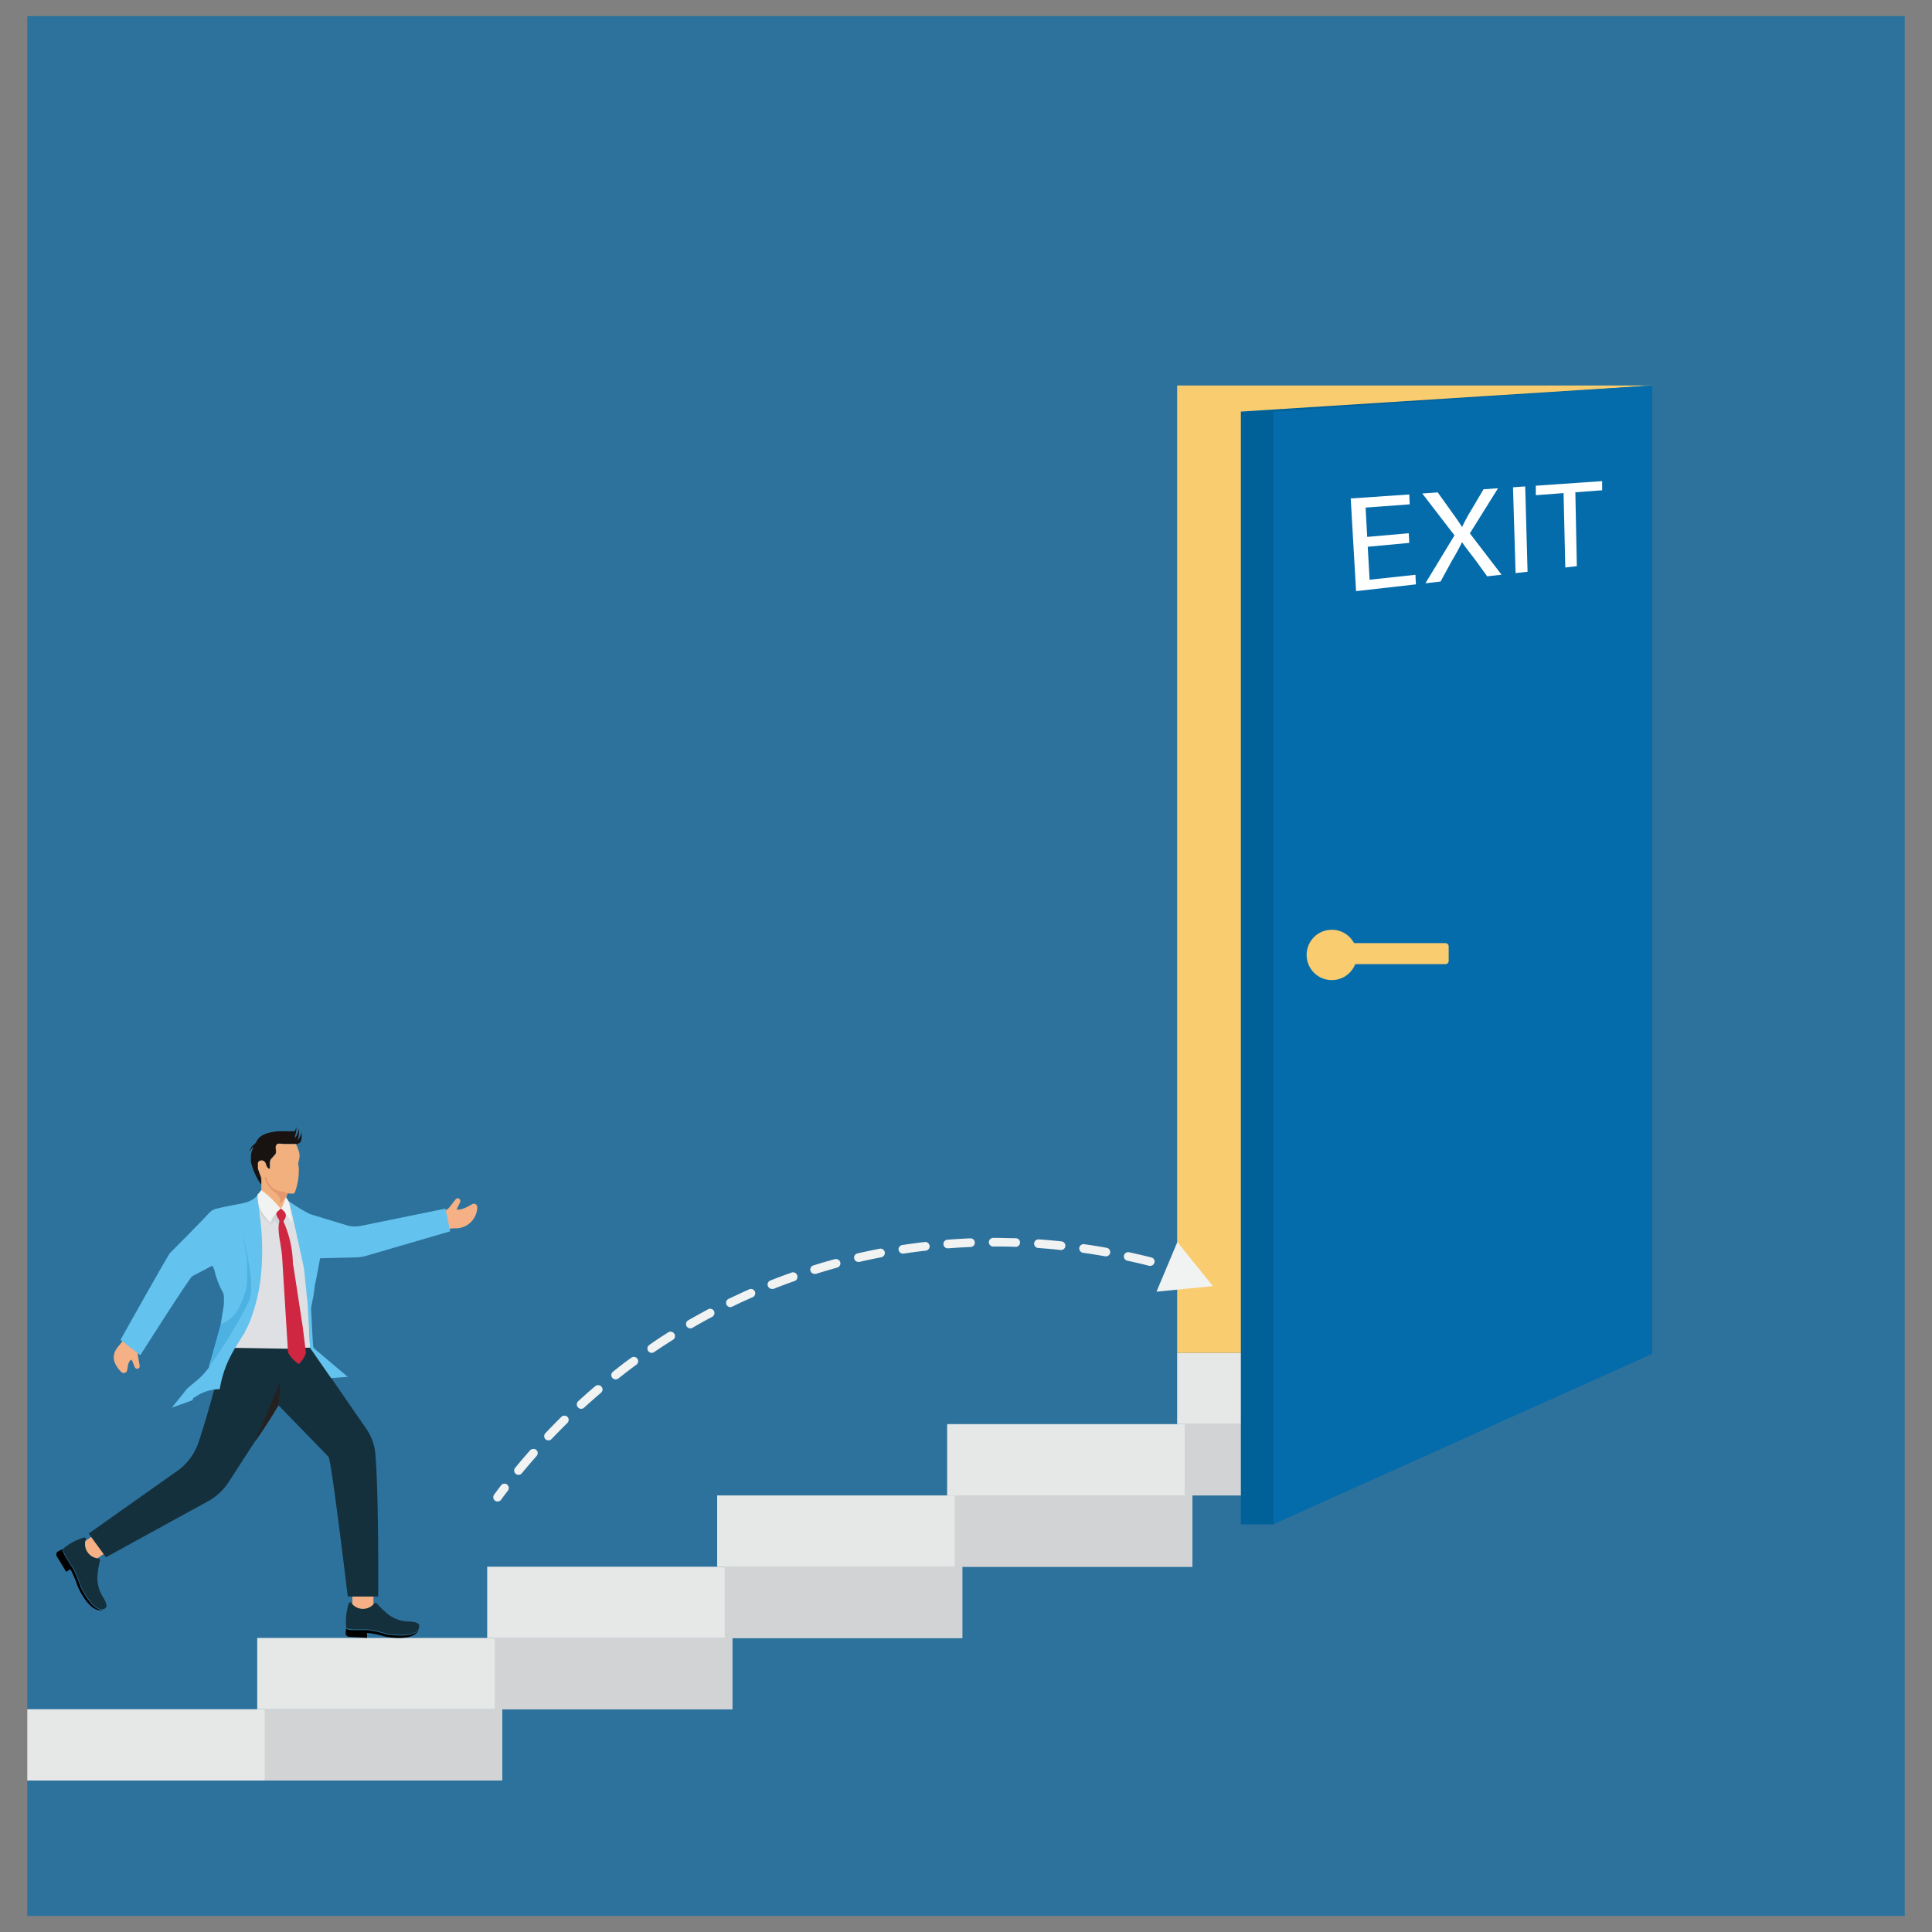 <?xml version="1.0" encoding="utf-8"?>
<svg xmlns="http://www.w3.org/2000/svg" id="Layer_1" viewBox="0 0 300 300">
  <rect x="0" y="0" width="300" height="300" fill="#808080" stroke="none"/>
  <rect height="295" style="fill:#036baa;opacity:.66" width="291.54" x="4.23" y="2.5"/>
  <rect height="11.07" style="fill:#e6e7e7" width="73.77" x="4.23" y="265.41"/>
  <rect height="11.07" style="fill:#d2d3d4" width="36.89" x="41.11" y="265.41"/>
  <rect height="11.07" style="fill:#e6e7e7" width="73.77" x="39.94" y="254.34"/>
  <rect height="11.07" style="fill:#d2d3d4" width="36.89" x="76.83" y="254.34"/>
  <rect height="11.07" style="fill:#e6e7e7" width="73.77" x="75.65" y="243.28"/>
  <rect height="11.07" style="fill:#d2d3d4" width="36.89" x="112.54" y="243.28"/>
  <rect height="11.07" style="fill:#e6e7e7" width="73.77" x="111.36" y="232.21"/>
  <rect height="11.07" style="fill:#d2d3d4" width="36.89" x="148.25" y="232.21"/>
  <polygon points="206.81 232.21 147.07 232.21 147.07 221.14 220.84 221.14 206.81 232.21" style="fill:#e6e7e7"/>
  <polygon points="207.05 232.21 183.96 232.21 183.96 221.14 220.84 221.14 207.05 232.21" style="fill:#d2d3d4"/>
  <polygon points="232.18 221.14 182.79 221.14 182.79 210.08 256.56 210.08 232.18 221.14" style="fill:#e6e7e7"/>
  <polygon points="232.18 221.14 219.67 221.14 219.67 210.08 256.56 210.08 232.18 221.14" style="fill:#d2d3d4"/>
  <rect height="150.22" style="fill:#f9cc6f" width="73.77" x="182.79" y="59.86"/>
  <polygon points="192.68 63.91 256.56 59.86 251.53 210.23 197.71 236.71 192.68 236.71 192.68 63.91" style="fill:#006199"/>
  <polygon points="197.71 63.91 256.56 59.86 256.56 210.23 197.71 236.71 197.71 63.91" style="fill:#056cab"/>
  <circle cx="206.8" cy="148.28" r="3.91" style="fill:#f9cc6f"/>
  <path d="M208.44,146.45h16a.51.51,0,0,1,.51.51v2.24a.51.51,0,0,1-.51.51h-16a0,0,0,0,1,0,0v-3.27a0,0,0,0,1,0,0Z" style="fill:#f9cc6f"/>
  <path d="M218.83,84.3l-6.45.6.29,5.12,7.12-.77.07,1.49-9.29,1.05-.83-14.39,9.09-.62.07,1.53-6.85.51.25,4.55,6.45-.57Z" style="fill:#fff"/>
  <path d="M230.93,89.49l-2-2.76c-.83-1.06-1.36-1.75-1.87-2.5H227c-.4.83-.81,1.6-1.57,2.88l-1.74,3.19-2.35.27,4.51-7.44-5-6.5,2.4-.17,2.22,3.11c.62.86,1.08,1.51,1.52,2.21h.07a26.91,26.91,0,0,1,1.31-2.44l2-3.37,2.24-.15-4.37,7,4.92,6.42Z" style="fill:#fff"/>
  <path d="M236.83,75.53l.37,13.25-1.86.21-.4-13.32Z" style="fill:#fff"/>
  <path d="M242.79,76.57l-4.31.32,0-1.47,10.3-.71,0,1.42-4.16.31.23,11.47-1.79.21Z" style="fill:#fff"/>
  <path d="M78.74,230.52a.68.68,0,0,0-.5-.13.62.62,0,0,0-.44.26l-1.08,1.44a.72.72,0,0,0-.12.5.69.69,0,0,0,.27.44.67.67,0,0,0,.39.12.69.69,0,0,0,.55-.27c.35-.49.7-.95,1.06-1.42A.68.68,0,0,0,78.74,230.52Z" style="fill:#f1f2f2"/>
  <path d="M103.82,206.85c-1,.63-2,1.28-3,2a.64.64,0,0,0-.28.43.65.65,0,0,0,.11.5.66.66,0,0,0,.55.29.68.68,0,0,0,.38-.12c.95-.65,1.94-1.29,2.92-1.91a.68.68,0,0,0,.21-.93A.69.69,0,0,0,103.82,206.85Z" style="fill:#f1f2f2"/>
  <path d="M122.93,197.6c-1.11.39-2.23.81-3.32,1.24a.65.65,0,0,0-.37.36.65.65,0,0,0,0,.51.67.67,0,0,0,.62.43.7.7,0,0,0,.25,0c1.08-.43,2.18-.84,3.27-1.22a.68.68,0,0,0,.41-.86A.67.67,0,0,0,122.93,197.6Z" style="fill:#f1f2f2"/>
  <path d="M116.33,200.21c-1.07.47-2.15,1-3.21,1.48a.68.68,0,0,0-.31.9.66.66,0,0,0,.6.38.73.73,0,0,0,.29-.07c1-.51,2.11-1,3.17-1.47a.67.67,0,0,0,.35-.88A.67.67,0,0,0,116.33,200.21Z" style="fill:#f1f2f2"/>
  <path d="M110.47,203.25a.65.65,0,0,0-.51.05c-1,.55-2.08,1.13-3.1,1.72a.62.62,0,0,0-.31.41.62.62,0,0,0,.06.5.68.68,0,0,0,.58.34.67.67,0,0,0,.34-.09c1-.58,2-1.15,3.06-1.7a.68.68,0,0,0,.27-.91A.66.66,0,0,0,110.47,203.25Z" style="fill:#f1f2f2"/>
  <path d="M87.18,220c-.84.83-1.67,1.68-2.48,2.53a.67.67,0,0,0,0,.95.72.72,0,0,0,.46.18.69.69,0,0,0,.49-.21c.8-.84,1.63-1.68,2.45-2.49a.65.65,0,0,0,.2-.47.63.63,0,0,0-.19-.48A.68.68,0,0,0,87.18,220Z" style="fill:#f1f2f2"/>
  <path d="M82.76,225a.67.67,0,0,0-.46.22c-.78.88-1.56,1.79-2.3,2.7a.66.66,0,0,0,.52,1.09.66.66,0,0,0,.51-.24c.74-.89,1.5-1.79,2.27-2.66a.68.68,0,0,0,0-.95A.64.64,0,0,0,82.76,225Z" style="fill:#f1f2f2"/>
  <path d="M92.9,215.09a.64.64,0,0,0-.48.16c-.9.76-1.79,1.55-2.66,2.35a.66.66,0,0,0,0,.94.64.64,0,0,0,.49.22.63.63,0,0,0,.45-.18c.86-.78,1.74-1.56,2.62-2.31a.69.69,0,0,0,.24-.46.65.65,0,0,0-.16-.48A.69.69,0,0,0,92.9,215.09Z" style="fill:#f1f2f2"/>
  <path d="M98,210.85c-1,.69-1.89,1.42-2.82,2.15a.67.67,0,0,0-.11.94.67.67,0,0,0,.53.25.71.71,0,0,0,.42-.14c.91-.72,1.84-1.44,2.77-2.12a.67.67,0,1,0-.79-1.08Z" style="fill:#f1f2f2"/>
  <path d="M144.1,193a.66.66,0,0,0-.49-.14c-1.17.13-2.35.29-3.51.47a.67.67,0,0,0-.44.26.65.65,0,0,0-.12.5.67.67,0,0,0,.66.57h.1c1.15-.17,2.31-.33,3.46-.46a.67.67,0,0,0,.34-1.19Z" style="fill:#f1f2f2"/>
  <path d="M171.85,193.76c-1.16-.21-2.33-.4-3.5-.56a.65.65,0,0,0-.5.13.67.67,0,0,0-.26.44.69.69,0,0,0,.57.76c1.15.16,2.31.35,3.45.55h.12a.66.66,0,0,0,.66-.55A.68.68,0,0,0,171.85,193.76Z" style="fill:#f1f2f2"/>
  <path d="M164.83,192.76c-1.17-.12-2.35-.23-3.53-.31a.67.67,0,0,0-.09,1.34c1.16.08,2.33.18,3.48.31h.07a.67.67,0,0,0,.67-.6.66.66,0,0,0-.14-.49A.71.71,0,0,0,164.83,192.76Z" style="fill:#f1f2f2"/>
  <path d="M129.7,195.5c-1.14.31-2.28.64-3.41,1a.64.64,0,0,0-.39.33.65.65,0,0,0-.05.51.68.68,0,0,0,.64.47.69.69,0,0,0,.2,0c1.11-.35,2.24-.67,3.36-1a.67.67,0,0,0-.35-1.29Z" style="fill:#f1f2f2"/>
  <path d="M178.78,195.26c-1.14-.29-2.3-.56-3.45-.81a.67.67,0,0,0-.29,1.31c1.14.24,2.29.51,3.41.8l.16,0a.67.67,0,0,0,.65-.5.65.65,0,0,0-.07-.51A.64.64,0,0,0,178.78,195.26Z" style="fill:#f1f2f2"/>
  <path d="M137.1,194a.67.67,0,0,0-.5-.1c-1.15.22-2.32.47-3.47.73a.67.67,0,0,0,.15,1.32h.16c1.13-.26,2.28-.51,3.41-.72a.69.69,0,0,0,.43-.29.67.67,0,0,0,.11-.5A.71.71,0,0,0,137.1,194Z" style="fill:#f1f2f2"/>
  <path d="M150.68,192.29c-1.18.05-2.37.12-3.54.21a.67.67,0,0,0,.05,1.34h.05c1.16-.09,2.33-.16,3.49-.21a.66.66,0,0,0,.64-.69A.67.67,0,0,0,150.68,192.29Z" style="fill:#f1f2f2"/>
  <path d="M157.76,192.27c-1.06,0-2.15-.05-3.23-.05h-.31a.67.67,0,0,0,0,1.34h.31c1.06,0,2.13,0,3.19.05h0a.67.67,0,0,0,.49-1.13A.68.68,0,0,0,157.76,192.27Z" style="fill:#f1f2f2"/>
  <path d="M184.31,197.05a.69.69,0,0,0-.4-.33c-.56-.18-1.14-.35-1.72-.52a.67.67,0,1,0-.37,1.28l1.69.52.2,0a.67.67,0,0,0,.64-.47A.65.65,0,0,0,184.31,197.05Z" style="fill:#f1f2f2"/>
  <polygon points="188.34 199.71 183.96 200.14 179.58 200.57 181.2 196.72 182.82 192.86 185.58 196.29 188.34 199.71" style="fill:#f1f2f2"/>
  <rect height="3.27" style="fill:#f5b085" transform="rotate(-34.57 14.722 240.23)" width="3.35" x="13.05" y="238.62"/>
  <path d="M9,240.91a.56.56,0,0,0-.19.75l1.47,2.41.65-.41a14.86,14.86,0,0,1,1,2.28,9.6,9.6,0,0,0,.56,1.27c1.68,3,3,3,3.61,2.7-.4.14-1.15.1-2.21-1.25l-.1-.12a13.19,13.19,0,0,1-.94-1.47,7.64,7.64,0,0,1-.56-1.27,15.77,15.77,0,0,0-1-2.3s-.31-.47-.66-1c0-.05,0-.08-.07-.13l-.18-.29-.08-.13-.13-.22s-.05-.09-.07-.13c-.3-.53-.51-1-.41-1l.13-.11Z"/>
  <path d="M9.89,240.42l-.13.11c-.1.06.11.51.41,1,0,0,.05.08.07.13l.13.22.08.13.18.29s0,.08.07.13c.35.56.66,1,.66,1a15.77,15.77,0,0,1,1,2.3,7.64,7.64,0,0,0,.56,1.27,13.19,13.19,0,0,0,.94,1.47l.1.12c1.06,1.35,1.81,1.39,2.21,1.25h0l.25-.15,0,0,0,0h0s.43-.36-.44-1.72a4,4,0,0,1-.3-.53,1,1,0,0,1-.07-.15,5.59,5.59,0,0,1-.47-2.74,13.17,13.17,0,0,1,.38-2.2.29.29,0,0,0-.26-.36h0a2.24,2.24,0,0,1-1.92-3,.16.16,0,0,0-.07-.2c-.24-.12-.72.11-1,.23a7.88,7.88,0,0,0-1.45.73A8.82,8.82,0,0,0,9.89,240.42Z" style="fill:#15303d"/>
  <rect height="3.35" style="fill:#f5b085" width="3.27" x="54.72" y="246.83"/>
  <path d="M53.67,253.57a.56.56,0,0,0,.51.59l2.81.16,0-.77a14.86,14.86,0,0,1,2.44.47,8.07,8.07,0,0,0,1.37.26c3.43.33,4.14-.8,4.27-1.44-.11.42-.57,1-2.29,1.12h-.15a13.79,13.79,0,0,1-1.74-.06,7,7,0,0,1-1.36-.26,15,15,0,0,0-2.44-.52s-.57,0-1.23,0h-.14l-.34,0H55l-.15,0c-.6,0-1.09-.13-1.09-.25s0-.12,0-.17Z"/>
  <path d="M53.75,252.59s0,.11,0,.17.49.2,1.09.25l.15,0h.41l.34,0h.14c.66,0,1.23,0,1.23,0a15,15,0,0,1,2.44.52,7,7,0,0,0,1.36.26,13.79,13.79,0,0,0,1.74.06h.15c1.72-.11,2.18-.7,2.29-1.12a0,0,0,0,1,0,0,1,1,0,0,0,0-.29v0a.12.12,0,0,0,0-.05h0c0-.05,0-.56-1.67-.61-.2,0-.41,0-.61-.06l-.16,0a5.55,5.55,0,0,1-2.52-1.16,13.82,13.82,0,0,1-1.6-1.56.29.29,0,0,0-.44,0h0a2.23,2.23,0,0,1-3.56-.13.16.16,0,0,0-.21-.06c-.24.13-.31.65-.38,1a8.1,8.1,0,0,0-.22,1.61A9.33,9.33,0,0,0,53.75,252.59Z" style="fill:#15303d"/>
  <path d="M13.77,238.13l13.49-9.54A8.89,8.89,0,0,0,30.81,224c1.33-3.89,3.15-10.66,3.52-12.6a23.15,23.15,0,0,1,2.11-5.21l.14-.28s1.41,2.34,11.09,2.6l9.22,13.37a8,8,0,0,1,1.39,3.83c.56,6.35.44,22.2.44,22.2H54s-2.56-21.42-3-21.71l-7.77-8L35.53,230.1a9,9,0,0,1-3.2,3l-15.88,8.71Z" style="fill:#15303d"/>
  <path d="M66.78,191.36l2.85-.53a6,6,0,0,1,.94-.1,3.34,3.34,0,0,0,3.54-3.24.53.53,0,0,0-.81-.5c-.67.42-1.84,1-2.4.81l.55-1.13a.41.41,0,0,0-.22-.56h0a.41.41,0,0,0-.48.12l-.92,1.18A1.71,1.71,0,0,1,69,188l-2.58.74" style="fill:#f5b085"/>
  <path d="M46,195.48l9.34-.24a6.16,6.16,0,0,0,1.29-.17L69.9,191.2l-.73-3.53L56,190.36a5.36,5.36,0,0,1-1.83,0l-8.72-2.65-1.2,1.11-.31,4.87Z" style="fill:#63c2ee"/>
  <path d="M20.57,205.67l-1.51,2.48a5.32,5.32,0,0,1-.56.76c-.62.73-1.67,2.09.33,4.13a.54.54,0,0,0,.92-.27c.14-.77.15-1.39.7-1.65l.47,1.16a.41.41,0,0,0,.55.22h0a.39.39,0,0,0,.22-.44l-.26-1.47a1.72,1.72,0,0,1,.15-1.05l1.19-2.41" style="fill:#f5b085"/>
  <path d="M18.71,208.05s7.34-13.14,7.71-13.51c4.17-4.16,6.13-6.26,6.13-6.26l6,2.69-.33,2.81-8.36,4.38c-.36.13-8.07,12.27-8.07,12.27Z" style="fill:#63c2ee"/>
  <path d="M40.38,181.83a7.55,7.55,0,0,1,.14.89h0s0,.08,0,.13c0,.34,0,.71.06,1.09v.86l0,.86.44.61.12.16,1,1.39.69,0,.24,0h.22l.29,0h.26l.12-.44c.14-.48.29-1,.45-1.41l.15-.4.06-.17.06-.15-3.3-2.55Z" style="fill:#f1b07e"/>
  <path d="M41,182.61l.85-.06,3,2.38a4.65,4.65,0,0,1-1.44,2l.09-.61a.47.47,0,0,0-.09-.38l-.33-.41a3.25,3.25,0,0,0-.61-.56,3.65,3.65,0,0,1-1.32-2,1.4,1.4,0,0,1-.08-.34Z" style="fill:#e5986e"/>
  <path d="M40.05,180.7v.54a1.16,1.16,0,0,0,.07.42c.12.32.25.73.4,1.06h0s0,.08,0,.13h.06a1.19,1.19,0,0,0,.42,0h0l.33-.09A2.71,2.71,0,0,0,43.75,185c.19,0,.5.16.85.25h0a2.77,2.77,0,0,0,.91.09.34.34,0,0,0,.29-.23,9.49,9.49,0,0,0,.6-3.31,3,3,0,0,0,0-.42l-.09-.68a.19.19,0,0,1,0-.08,6.93,6.93,0,0,0,.16-.7,2.27,2.27,0,0,0,0-.9,7.58,7.58,0,0,0-.52-1.4H44.06l-.69-.06c-.55,0-.62.43-.5,1a.41.41,0,0,1,0,.11v.26a.45.45,0,0,1-.12.31l-.59.66a1,1,0,0,0-.24.65v.92h0a.3.3,0,0,1-.22-.08c-.28-.24-.29-.54-.42-.82a.71.71,0,0,0-.63-.4h0a.67.67,0,0,0-.34.09A.5.5,0,0,0,40.05,180.7Z" style="fill:#f1b07e"/>
  <path d="M40.52,182.72s0,.08,0,.13c0,.34,0,.71.06,1.09h0v-1.08A.91.91,0,0,1,40.52,182.72Zm5.38-5.07h0a.62.62,0,0,0,.28,0l-.09,0Z" style="fill:#181210"/>
  <line style="fill:none" x1="44.53" x2="45.38" y1="175.67" y2="175.67"/>
  <path d="M48.16,209.27h-.73l-2.68.16h0l-8.54-.14c.5-2,.48-.61,1.76-2.39l.28-4.11.44-6.28.59-8.53.65-2.18.08-.26h0l1,.72h0l2,1.48.1.08.12-.09h0l.35,0,.2-.35.12-.09h0l1-.68h0l.91,2.46.86,3.14,1.12,8.38.36,8.62v.09Z" style="fill:#dfe0e3"/>
  <path d="M40,185.55,43.11,188l.44,1.66-.2.56a2.21,2.21,0,0,1-.63-.69.06.06,0,0,0-.1,0,2.46,2.46,0,0,0-.43.64.07.07,0,0,1-.1,0A8.19,8.19,0,0,1,40,187.81,5.15,5.15,0,0,1,40,185.55Z" style="fill:#d2d3d6"/>
  <path d="M40.58,184.79a16.29,16.29,0,0,1,3,2.91c-.8.78-1.5,1.44-1.52,2.25-1.42-1.47-2.09-2.55-2.1-4.4Z" style="fill:#f1f2f2"/>
  <path d="M45.4,189.91a11.4,11.4,0,0,0-1.08-1.49,7.75,7.75,0,0,0-.69-.71h0c.07-.12.14-.23.19-.34.24-.49.36-1,.56-1.47l0-.06.49.76h0v0Z" style="fill:#f1f2f2"/>
  <path d="M54,213.8l-2.6.18-3.27-4.71h0v-.09l-.36-8.62-1.12-8.38L45.81,189l-.91-2.46h0a23.65,23.65,0,0,0,4.51,2.59,1,1,0,0,1,.52.57c.76,1.87-1,9.68-1,9.68l-.27,1.93v0l-.36,1.77c.09,1.9.18,3.87.32,5.9a.73.73,0,0,0,.25.48Z" style="fill:#63c2ee"/>
  <polygon points="47.78 200.56 48.15 209.18 48.09 208.2 47.99 206.54 47.99 206.5 47.99 206.49 47.99 206.45 47.99 206.44 47.99 206.42 47.78 202.65 47.21 196.99 45.87 190.8 44.9 186.6 44.9 186.58 44.9 186.58 45.81 189.04 46.67 192.18 47.78 200.56" style="fill:#63c2ee"/>
  <path d="M43.61,187.67a2.64,2.64,0,0,1,.6.55.87.87,0,0,1,.16.67h0a.76.76,0,0,1-.06.2.7.7,0,0,1-.17.32.31.31,0,0,0-.09.21h0a.28.28,0,0,0,0,.13,16.69,16.69,0,0,1,1.42,6.09c0,.26,0,.51.09.76l1.46,9.51.47,3.86a.47.47,0,0,1,0,.2,4.49,4.49,0,0,1-1,1.55.17.17,0,0,1-.23,0,5.26,5.26,0,0,1-1.47-1.59.38.38,0,0,1-.07-.21l-.9-14.55c-.11-2-.84-4.25-.45-5.57a1,1,0,0,0,0-.17v0a.61.61,0,0,0-.12-.37,1.59,1.59,0,0,1-.26-.48.5.5,0,0,1-.07-.27v0a.5.5,0,0,1,.14-.35Z" style="fill:#cf2641"/>
  <path d="M26.67,218.58l3.22-1.15.11-.34.34-.19a6.76,6.76,0,0,1,3.78-1.19c.73-4.39,2.61-6.61,3.72-8.59a13.54,13.54,0,0,0,1.2-2.58,27.39,27.39,0,0,0,1.56-7.45,39,39,0,0,0-.3-8.59L40,186l0-.45c-.73,1-1.94,1.25-3.37,1.5-1.19.23-2.36.46-3.12.66a2.05,2.05,0,0,0-1.07.7,9.47,9.47,0,0,0-1.25,2.45,1.14,1.14,0,0,0-.08.55l0,.4a.17.17,0,0,1-.09.17l2.27,5.23c.06-.06,0,.06,0,0h0a13.56,13.56,0,0,0,1.36,3.56,1.73,1.73,0,0,1,.12.64v.83a1.33,1.33,0,0,1,0,.28l-.5,3.12-.06.38-1.73,6.14,0,.11c-1.47,2.14-3.21,2.85-3.86,3.91Z" style="fill:#63c2ee"/>
  <path d="M39,200.16a4.81,4.81,0,0,1-.57,2.33,71.74,71.74,0,0,1-6,9.78h0L34.18,206l.09-.39a5.11,5.11,0,0,0,3-2.88c.28-.64.53-1.25.74-1.84a6.22,6.22,0,0,0,.37-2.09v-1.51c0-.25,0-.5,0-.75s0-.66,0-.74v0c0-.23-.47-3-.79-4.68.54,2.43,1,4.72,1.24,6.27A20.4,20.4,0,0,1,39,200.16Z" style="fill:#4db1e2"/>
  <path d="M39.16,178.62a2.73,2.73,0,0,0-.19,1V180a2,2,0,0,0,0,.42,10.15,10.15,0,0,0,1.58,3.53c0-.38,0-.75-.06-1.09,0,0,0-.09,0-.13h0c-.15-.33-.28-.73-.4-1.05a1.25,1.25,0,0,1-.07-.43v-.54a.5.5,0,0,1,.24-.45.67.67,0,0,1,.34-.09h0a.71.71,0,0,1,.63.4c.13.28.14.58.42.82a.3.3,0,0,0,.22.08h0v-.92a1,1,0,0,1,.24-.65l.59-.66a.45.45,0,0,0,.12-.31v-.26s0-.08,0-.11c-.12-.53,0-.93.5-1l.69.06h2.07l.09,0h0c.74-.21.68-.78.64-2,0,0,0,0,0,0a2.42,2.42,0,0,1-.63,1.48v0h0a4,4,0,0,0,.23-1.9,0,0,0,0,0,0,0,3.44,3.44,0,0,1-.58,1.51s0-.05,0-.07a.94.94,0,0,1,.07-.55A2.68,2.68,0,0,0,46,175a0,0,0,0,0,0,0,2.22,2.22,0,0,1-.22.66H43.34c-1.93.13-3.06.66-3.48,1.54a1.49,1.49,0,0,1-.44.55l-.11.09a1.65,1.65,0,0,0-.56,1,4.1,4.1,0,0,1,.26-.41,3,3,0,0,1,.27-.33s.08,0,.07,0Z" style="fill:#181210"/>
  <path d="M46.18,177.11h0v0Z" style="fill:#181210"/>
  <path d="M46.18,177.11h0l.05-.06Z" style="fill:#181210"/>
  <path d="M43.26,218.18h0a65.47,65.47,0,0,1-3.69,5.69l3.93-9.27S43.64,214,43.26,218.18Z" style="fill:#232122"/>
</svg>
